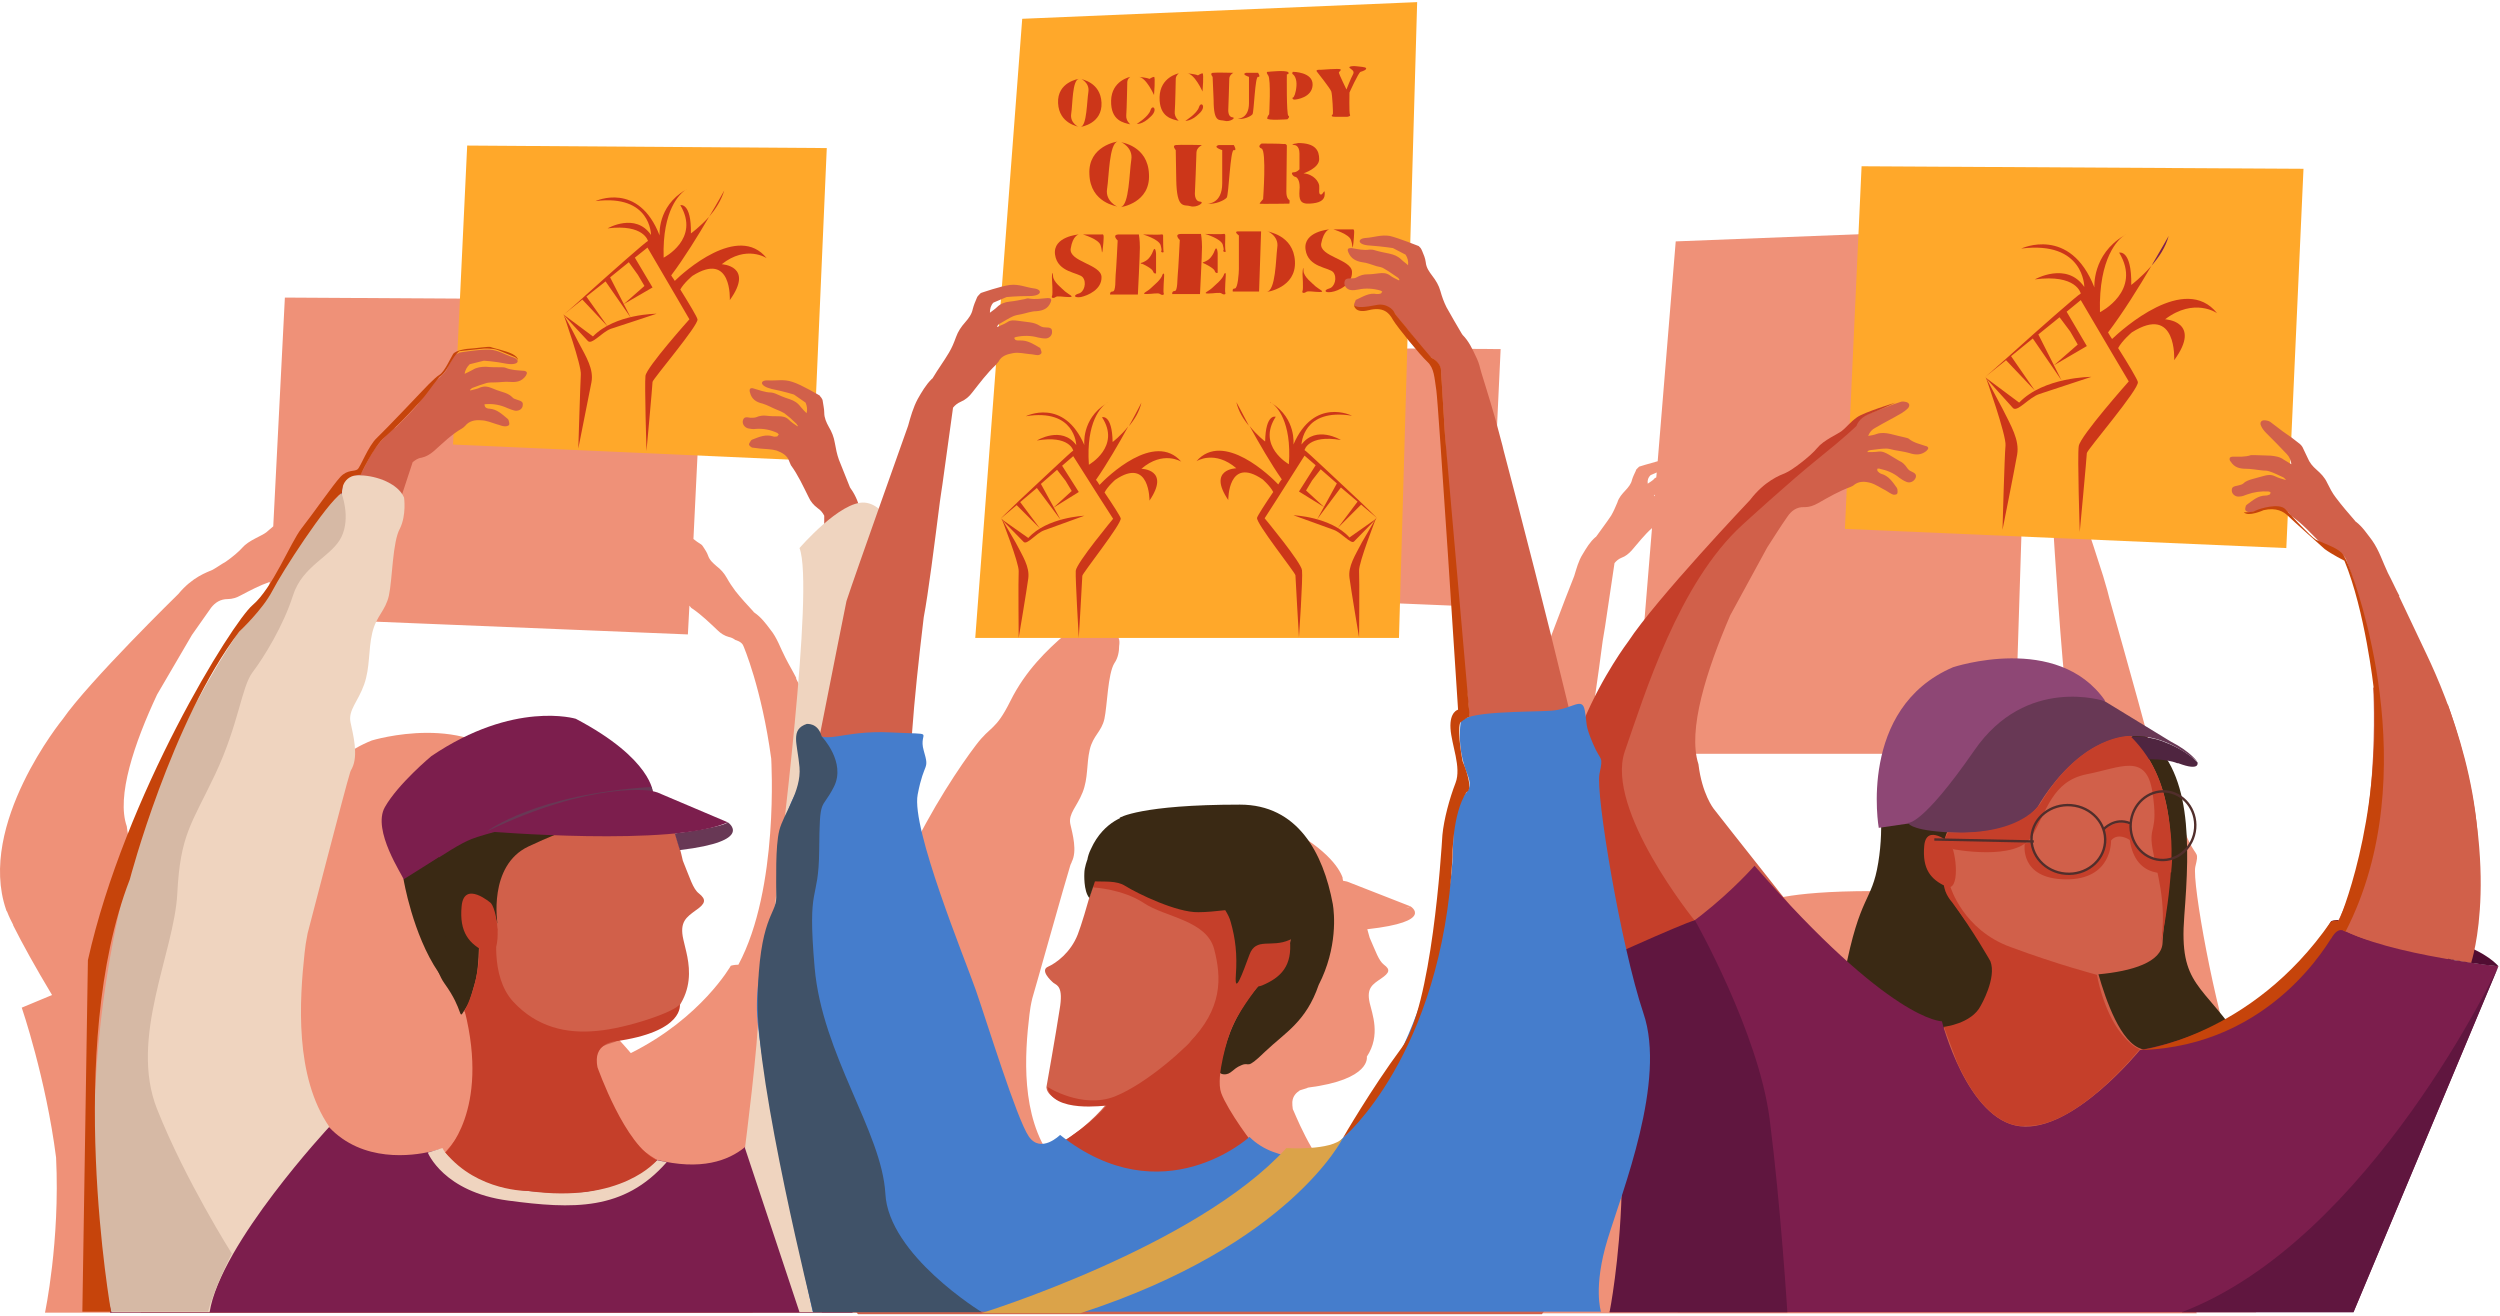 <svg width="1035" height="545" viewBox="0 0 1035 545" fill="none" xmlns="http://www.w3.org/2000/svg">
<path d="M925.355 440.798C916.908 417.579 907.478 365.381 908.853 358.88C910.425 352.378 909.443 354.979 906.3 348.477C903.157 341.976 904.335 342.347 903.353 337.332C902.764 333.988 900.799 334.917 897.46 336.031C889.406 305.01 880.566 273.432 873.297 247.797C872.905 246.125 872.119 243.153 871.137 239.996C870.94 239.067 870.547 238.138 870.351 237.395C867.797 229.407 864.85 220.305 864.654 220.119C864.261 218.633 863.672 217.148 862.886 215.661C861.511 213.061 860.136 210.46 857.975 208.417C857.778 208.231 857.778 208.045 857.582 208.045C855.618 205.073 853.653 202.101 852.082 199.129C851.099 197.457 850.314 195.6 849.724 193.556C849.135 191.513 847.956 190.027 846.581 188.355C845.403 187.055 844.42 185.569 844.027 183.711C843.831 182.411 843.242 181.111 842.849 179.81C842.652 179.439 842.456 178.882 842.063 178.696C841.867 178.51 841.67 178.324 841.474 178.139C841.474 178.139 840.099 177.581 838.331 177.024L840.884 94.177L693.749 99.935L686.284 190.956C682.748 191.885 678.623 193.185 678.623 193.185C678.427 193.371 678.23 193.556 678.034 193.742C677.641 194.114 677.248 194.485 677.248 194.857C676.659 196.157 676.069 197.271 675.676 198.572C675.283 200.429 674.105 201.73 672.926 203.03C671.551 204.516 670.176 206.002 669.587 208.045C668.801 209.903 668.015 211.76 667.033 213.432C665.068 216.404 662.908 219.191 660.943 221.977C660.747 222.163 660.747 222.349 660.55 222.349C658.193 224.392 656.818 226.807 655.246 229.407C653.478 232.194 652.693 235.352 651.71 238.509C651.514 238.881 646.014 252.999 640.513 267.673C638.942 266.559 637.37 265.816 635.406 265.63C634.62 265.63 633.834 265.63 633.048 265.816C632.459 264.144 631.673 262.472 630.495 260.986C630.298 260.8 630.298 260.614 630.102 260.429C628.727 257.271 627.155 254.113 625.976 250.955C625.191 249.098 624.798 247.24 624.601 245.197C624.208 243.153 623.423 241.482 622.244 239.81C621.262 238.324 620.476 236.652 620.476 234.98C620.476 233.68 620.083 232.379 619.887 231.079C619.887 230.708 619.494 230.15 619.297 229.779C619.101 229.593 618.904 229.407 618.904 229.222C618.904 229.222 618.315 228.85 617.333 228.478L621.262 144.517L487.092 143.774L483.556 214.918C483.163 215.104 482.77 215.476 482.573 215.847C481.788 216.962 481.002 218.076 480.413 219.377C479.627 221.048 478.252 222.163 476.877 223.277C475.109 224.578 473.733 225.878 472.555 227.55C471.573 229.222 470.394 230.893 469.019 232.38C466.662 234.98 463.911 237.395 461.358 239.81C461.161 239.996 460.965 239.995 460.965 240.181C458.411 241.853 456.447 243.896 454.482 246.125C452.321 248.726 450.75 251.698 449.178 254.484C449.178 254.484 448.589 255.413 447.803 256.714C441.713 256.528 440.928 258.199 440.731 262.843C433.659 268.973 424.623 277.518 418.337 290.15C412.051 302.781 410.283 300.181 403.996 308.54C397.907 316.527 385.531 334.731 375.709 355.908C375.316 356.651 375.119 357.208 374.923 357.579C364.904 379.498 359.404 400.489 359.404 400.489C337.992 482.965 354.886 543.707 354.886 543.707H366.476H390.638H421.48H432.481H439.552H469.019H560.168H610.654H615.565H618.904H630.691H632.852H652.103H652.693H678.623H747.574H752.289H768.397H785.291H887.638H909.443C909.443 543.707 906.496 535.348 911.997 519.001C917.301 501.912 933.802 464.018 925.355 440.798ZM684.909 205.445L684.713 205.259C684.909 205.073 685.106 204.888 685.106 204.702V205.259C684.909 205.259 684.909 205.259 684.909 205.445ZM683.338 196.714L685.891 195.6L685.695 197.643C685.302 197.829 684.909 198.015 684.713 198.386C683.927 199.129 682.945 199.686 682.159 200.244C681.962 198.758 682.355 197.643 683.338 196.714ZM657.604 305.196C659.175 297.023 661.532 280.49 663.497 265.444C663.89 263.401 664.086 261.543 664.479 259.5L668.408 233.122C669.194 232.194 669.979 231.451 671.355 230.893C672.926 230.336 674.301 229.222 675.48 227.921C678.23 224.763 680.784 221.42 683.927 218.634L676.266 312.069H834.009L837.348 206.374C839.116 208.417 840.688 210.646 842.456 212.875C843.438 214.175 844.617 215.476 846.385 216.219C848.349 217.147 849.331 218.448 850.117 219.934C850.117 219.934 853.457 274.546 855.814 291.264C856.993 306.125 858.368 321.171 859.35 326.001C859.939 328.601 860.332 333.431 860.922 339.004C858.761 339.561 857.386 340.304 857.386 341.047C856.796 345.134 856.796 351.635 859.939 358.508C862.886 365.381 857.975 363.895 856.01 371.325C854.046 378.941 855.421 384.885 853.457 396.217C851.492 407.733 842.063 462.532 805.918 489.652C805.918 489.652 788.827 492.438 778.612 482.965C775.076 478.692 769.969 471.448 768.397 467.547C767.808 465.875 767.808 463.46 768.004 460.86C768.397 461.046 768.79 461.231 769.379 461.231C772.13 461.417 772.522 459.374 775.862 458.074C779.201 456.773 777.237 460.117 784.702 453.43C792.167 446.742 799.828 443.213 804.543 430.582C811.615 417.764 810.239 406.062 809.846 402.904C806.311 385.257 796.685 368.91 775.273 368.91C738.145 368.91 730.484 373.554 730.484 373.554C727.341 374.855 722.823 377.827 719.876 384.142C719.09 385.628 718.697 386.743 718.501 387.858C718.501 387.858 717.322 390.458 717.519 392.501C717.519 392.501 717.126 398.631 719.483 401.046C717.911 405.876 716.34 411.077 715.161 413.678C712.608 419.993 707.107 423.523 703.964 424.637C700.821 425.752 704.946 429.467 706.125 430.21C707.304 430.953 709.857 431.324 708.482 439.312C707.107 447.299 703.571 465.69 703.571 465.69C703.571 465.69 703.571 466.618 704.357 467.733C708.482 474.42 725.573 472.005 725.573 472.005C725.18 472.563 724.59 473.12 724.001 473.677C719.876 477.578 714.572 481.293 710.25 483.893C709.464 483.336 708.875 482.965 708.089 482.408C708.089 482.408 700.821 488.909 696.499 482.965C691.981 477.021 680.98 443.584 676.659 432.81C672.337 422.037 652.496 377.455 655.05 365.752C657.604 354.05 659.568 357.765 657.211 350.706C655.443 345.134 659.961 344.948 653.282 344.762C653.871 333.431 655.639 319.685 657.604 305.196ZM466.269 251.698C467.054 250.955 468.233 250.398 469.608 250.026C471.376 249.655 472.948 248.726 474.126 247.611C476.68 245.568 479.037 243.339 481.788 241.481L481.591 245.754L606.529 250.955C606.529 251.141 606.725 251.327 606.725 251.512C606.921 251.884 607.118 252.255 607.314 252.627C610.064 255.97 611.833 259.871 613.993 263.586C614.779 265.073 615.761 266.373 617.333 267.302C618.512 268.045 619.297 268.973 619.69 269.902C619.69 269.902 619.69 271.017 619.69 273.06C614.583 277.147 610.654 281.419 610.654 281.419C614.583 290.707 609.475 338.446 605.35 372.44C604.171 374.483 603.189 376.526 602.796 378.198C601.421 383.771 601.617 395.288 601.814 401.232C601.814 401.975 601.617 402.532 601.617 403.089C600.439 407.548 595.331 411.077 594.938 436.34C594.938 437.269 594.938 438.197 594.938 439.126C594.938 440.427 594.938 441.541 595.135 442.841C595.135 443.399 595.135 443.77 595.331 444.328C594.349 459.188 590.42 486.866 590.42 486.866C584.723 490.952 575.491 494.296 560.954 491.695L557.614 490.952C555.846 490.024 554.471 489.095 552.9 487.98C543.078 479.621 535.416 459.188 535.22 459.188C535.024 458.073 535.023 457.145 535.023 456.216C535.22 453.615 536.791 452.315 538.167 451.386C539.738 450.829 540.917 450.643 541.506 450.272C567.829 446.928 565.865 437.454 565.865 437.454C571.758 428.538 568.026 419.622 567.044 415.164C565.669 409.034 568.222 407.548 571.758 405.133C575.294 402.718 575.687 401.418 572.937 399.374C570.776 397.703 569.597 393.987 567.044 388.229C567.044 388.229 566.651 386.929 566.061 384.7C594.349 381.542 583.938 375.226 583.938 375.226C583.545 375.598 582.17 375.969 580.205 376.526C581.58 376.155 582.759 375.783 583.938 375.226L557.811 365.009C557.811 365.009 557.222 364.824 556.043 364.638C556.043 364.452 555.846 364.081 555.846 363.709V363.338C554.471 359.437 548.971 350.335 527.559 339.932C527.559 339.932 504.771 333.617 473.733 352.75C473.733 352.75 461.358 362.223 456.447 370.211C451.535 378.198 463.322 393.802 463.518 394.916C463.518 394.916 467.054 413.678 476.484 426.866C477.073 428.352 477.859 429.653 478.644 430.582C485.913 439.869 483.752 443.399 485.913 439.869C493.378 466.804 484.734 481.479 480.805 486.494C480.216 487.237 479.627 487.794 478.841 488.537C478.448 487.98 478.055 487.423 477.662 486.866L472.358 488.352C464.501 489.838 447.41 491.324 435.427 479.621C422.462 462.16 424.23 436.34 426.194 419.993C426.391 418.136 426.784 415.721 427.373 413.306C427.569 412.935 441.517 363.152 443.088 358.322C443.285 357.579 443.678 357.208 443.678 356.836C446.035 352.378 444.071 345.319 443.088 341.047C442.303 336.775 445.839 333.988 448.196 328.044C450.553 322.1 449.767 316.341 451.143 310.397C452.518 304.453 456.054 302.967 457.232 297.58C458.411 292.193 458.607 279.004 461.358 274.546C462.929 272.317 463.322 269.531 463.322 267.487C463.518 266.187 463.518 265.073 463.126 264.144C462.929 263.587 462.536 263.029 462.34 262.658L466.269 251.698Z" fill="#EF9178"/>
<path d="M359.219 410.475C361.937 398.975 366.119 367.195 348.765 320.569H348.556C345.629 313.251 342.702 306.979 340.402 302.379L329.529 280.843C329.529 280.843 329.529 280.843 329.738 280.843C328.275 277.916 326.602 275.198 325.139 272.271C323.048 268.298 321.793 264.116 318.866 260.562C316.984 258.053 315.103 255.544 312.384 253.662C312.175 253.453 311.966 253.453 311.966 253.244C309.457 250.526 306.739 247.599 304.439 244.672C303.185 242.999 301.93 241.117 300.885 239.235C299.839 237.354 298.376 235.681 296.703 234.427C295.24 233.172 293.776 231.918 293.149 230.036C292.731 228.781 291.894 227.527 291.058 226.272C290.849 225.854 290.431 225.436 290.013 225.227C288.967 224.6 288.131 223.972 287.085 223.136L291.894 124.239L117.936 123.194L113.127 217.909C112.082 218.745 111.246 219.581 110.2 220.418C108.319 221.881 102.882 223.763 100.373 226.69C98.91 228.363 96.192 230.663 93.474 232.545C91.592 233.59 89.919 234.845 88.037 235.89C85.737 236.935 79.674 238.817 73.82 245.926C73.82 245.926 36.812 282.098 25.939 297.779C25.939 297.779 -9.605 341.268 2.522 376.604C2.522 376.813 2.731 377.231 2.94 377.44C3.358 378.485 3.777 379.531 4.195 380.367C4.613 381.203 5.031 382.04 5.449 382.876C5.449 382.876 5.449 382.876 5.449 383.085C9.213 390.612 14.649 400.439 21.549 411.939C14.44 414.866 9.004 417.166 9.004 417.166C9.004 417.166 19.04 446.438 23.221 479.264C24.894 513.972 18.622 543.452 18.622 543.452H44.13H88.456H103.719H187.352H244.014H271.822H311.548L368.628 416.539C368.628 416.539 365.91 413.402 359.219 410.475ZM286.667 251.99C290.64 254.708 293.776 257.844 297.121 260.98C298.376 262.235 300.049 263.28 301.721 263.698C302.767 263.907 303.603 264.325 304.439 264.953C304.439 264.953 307.157 265.58 307.785 267.462C307.785 267.462 315.312 284.816 319.284 314.087C319.284 314.506 322.63 367.822 305.694 399.394C303.812 399.394 302.558 399.812 302.558 399.812C302.558 399.812 290.431 421.348 261.159 435.983C249.45 422.184 242.969 419.884 244.85 397.93C245.478 389.776 246.105 381.203 245.896 373.049C247.778 370.958 249.032 368.449 249.241 365.731C249.659 361.131 247.359 356.74 243.805 354.231C242.55 349.213 240.669 344.614 238.16 340.641C239.832 340.85 241.505 341.268 242.55 341.686C242.55 341.686 242.55 341.686 242.76 341.686C251.541 344.823 250.287 341.268 250.287 341.268C250.287 341.268 247.778 337.714 239.832 333.741L213.697 318.896C194.879 294.015 153.899 306.56 153.899 306.56C116.473 321.615 124.627 365.313 124.627 365.313L125.673 365.104C125.673 368.867 125.254 373.258 124.418 378.067C121.909 391.867 117.727 389.567 112.082 414.03C102.255 405.875 90.128 394.585 75.701 378.903C65.874 367.195 58.347 358.413 58.347 358.413C58.347 358.413 53.748 353.186 52.493 342.105C48.102 329.769 55.629 307.606 65.038 287.534L79.465 262.862C82.183 259.098 84.692 255.335 87.41 251.571C89.083 249.48 91.174 248.017 94.31 248.017C96.192 248.017 98.073 247.39 99.537 246.553C103.51 244.462 107.482 242.372 111.664 240.908L110.828 255.544L284.785 262.653L285.413 250.735C286.04 251.571 286.249 251.781 286.667 251.99Z" fill="#EF9178"/>
<path d="M193.416 60.26L187.562 184.037L336.638 190.728L342.284 61.305L193.416 60.26Z" fill="#FFA82A"/>
<path d="M239.415 185.71C239.415 185.71 243.806 163.547 244.851 158.32C245.896 152.884 242.76 147.866 239.415 141.593C236.279 135.321 233.351 130.302 233.351 130.302C233.351 130.302 240.878 151.42 240.46 155.184C240.251 158.529 239.415 185.71 239.415 185.71Z" fill="#CC3619"/>
<path d="M252.796 136.157C256.768 134.902 271.822 129.884 271.822 129.884C271.822 129.884 254.677 129.884 245.478 139.293L233.142 130.093C233.142 130.093 241.923 139.711 243.387 141.175C245.06 142.848 249.032 137.621 252.796 136.157Z" fill="#CC3619"/>
<path d="M283.74 78.659C283.949 78.45 284.158 78.45 284.367 78.24C284.367 78.24 284.158 78.45 283.74 78.659Z" fill="#CC3619"/>
<path d="M293.567 89.74C296.076 86.813 298.585 83.05 299.839 78.868C299.839 78.868 297.33 83.468 293.567 89.74Z" fill="#CC3619"/>
<path d="M317.403 106.885C305.694 92.249 282.904 112.739 279.349 116.294C278.931 115.458 278.304 114.83 277.886 113.994C283.113 107.094 289.176 97.267 293.567 89.74C289.804 93.922 286.04 96.64 286.04 96.64C286.249 83.677 281.649 84.931 281.649 84.931C290.013 98.94 274.75 106.676 274.75 106.676C274.122 86.604 281.649 80.122 283.74 78.659C272.031 85.559 273.077 97.476 273.077 97.476C264.295 74.895 246.523 83.259 246.523 83.259C269.522 80.331 269.522 97.267 269.522 97.267C263.041 87.859 251.541 94.549 251.541 94.549C266.595 92.667 268.268 99.776 268.268 99.776C267.641 99.776 252.587 113.158 242.551 122.148C237.533 126.748 233.56 130.093 233.56 130.093L241.087 124.03L251.541 135.111L242.76 122.775L250.705 116.503L261.159 131.557L252.587 114.83L260.323 108.558L264.086 113.785L266.804 118.385L258.232 125.912L270.15 119.012L262.832 106.676L268.059 102.494L279.559 122.148L285.413 132.184C285.413 132.184 267.641 152.047 267.223 155.602C266.804 159.156 267.641 186.755 267.641 186.755C267.641 186.755 270.15 159.365 270.15 158.111C270.15 157.065 289.385 134.484 288.758 132.184C288.549 131.139 285.413 125.912 281.649 119.848C283.113 117.13 286.667 114.203 286.667 114.203C303.185 103.749 302.14 124.239 302.14 124.239C312.385 110.021 298.794 109.394 298.794 109.394C309.039 101.24 317.403 106.885 317.403 106.885Z" fill="#CC3619"/>
<path d="M363.401 259.098C360.892 240.908 358.383 223.763 358.174 223.345C357.756 219.372 357.547 215.609 356.501 211.845C355.456 208.5 354.41 205.364 352.32 202.437C352.111 202.228 352.111 202.019 351.901 201.81C350.438 198.046 348.765 194.073 347.302 190.31C346.465 188.01 346.047 185.71 345.629 183.41C345.211 180.901 344.374 178.81 343.12 176.719C342.075 174.838 341.238 172.956 341.238 170.865C341.238 169.192 340.82 167.729 340.611 166.056C340.611 165.429 340.193 165.011 339.984 164.593C339.775 164.383 339.566 164.174 339.356 163.756C339.356 163.756 331.62 159.156 328.066 158.111C324.511 156.856 321.375 157.693 318.03 157.484C314.475 157.275 314.266 159.784 319.493 161.038C324.721 162.084 328.693 163.338 328.693 163.338L333.502 166.683C334.129 168.147 334.338 169.61 333.92 171.074C333.084 170.238 332.248 169.402 331.411 168.356C330.157 166.683 328.693 165.847 326.811 165.22C324.721 164.593 322.839 163.756 320.957 162.92C320.33 162.711 319.703 162.502 319.284 162.502C316.775 162.502 314.266 161.456 311.966 160.829C311.548 160.62 310.712 160.62 310.503 161.038C310.294 161.247 310.294 162.084 310.503 162.502C311.13 165.22 313.012 166.474 315.73 167.101C317.821 167.729 319.493 168.774 321.584 169.611C322.63 170.029 323.675 170.447 324.721 171.074C326.393 172.329 328.066 173.792 329.529 175.256C329.948 175.465 329.948 176.092 330.366 176.301L330.157 176.51C328.902 175.674 327.648 174.838 326.602 173.792C325.348 172.538 323.884 172.329 322.212 172.329C320.539 172.329 319.075 172.329 317.403 172.119C315.939 171.91 314.475 172.12 313.012 172.747C312.385 172.956 311.548 172.956 310.712 172.956C308.621 172.538 307.994 172.747 307.576 174.001C307.158 175.465 308.203 176.928 309.667 177.347C310.712 177.556 311.757 177.765 313.012 177.556C316.148 177.347 319.075 177.974 321.793 179.228C322.002 179.437 322.212 179.647 322.421 179.856C322.212 180.065 322.002 180.483 321.793 180.692C321.166 180.692 320.539 180.901 320.121 180.692C316.984 179.646 314.266 180.901 311.548 181.947C311.339 181.947 311.13 182.156 310.921 182.365C310.503 182.992 310.085 183.619 310.085 184.037C310.085 184.456 310.921 185.083 311.339 185.292C312.385 185.501 313.639 185.501 314.685 185.71C316.984 185.919 319.493 185.919 321.584 186.546C323.675 187.383 325.975 188.428 326.811 191.146C327.021 191.564 327.23 192.192 327.439 192.61C330.366 196.582 332.457 201.182 334.757 205.782C335.593 207.664 336.847 209.127 338.52 210.382C339.775 211.218 340.611 212.264 341.238 213.518C341.238 213.518 340.82 305.515 339.147 352.35C338.729 371.586 337.893 392.703 336.638 414.657C336.638 415.284 336.638 415.702 336.638 416.121C336.638 418.002 336.429 419.675 336.429 421.557C333.293 461.492 317.821 476.337 305.694 481.773C263.877 494.109 245.896 454.383 245.896 454.383C238.787 433.265 252.378 432.429 254.468 431.384C256.559 430.129 268.895 427.62 268.895 427.62C291.894 413.821 284.367 396.258 282.904 388.94C281.231 381.622 284.158 379.74 288.131 376.813C292.103 374.095 292.522 372.422 289.385 369.913C286.876 368.031 285.622 363.431 282.695 356.322C282.695 356.322 278.931 338.132 271.822 329.351C264.713 320.569 236.487 309.697 207.215 322.66C177.944 335.623 177.525 359.25 183.171 393.957C183.589 396.466 184.216 398.558 184.843 400.439C186.516 407.757 189.443 414.239 192.37 418.839C199.27 429.293 203.452 442.883 205.752 453.965C205.752 454.174 210.143 480.727 157.872 480.727C149.717 480.1 141.772 478.009 136.754 472.364C123.164 456.264 118.355 434.311 118.564 410.057C118.146 403.366 118.773 394.376 120.027 383.713C120.236 383.294 149.299 258.262 157.872 230.454C158.081 229.827 158.29 229.408 158.499 228.781C159.335 226.481 159.962 224.181 160.799 221.882L170.835 191.355C171.88 190.519 172.926 189.683 174.598 189.474C176.48 189.055 178.153 188.01 179.616 186.755C183.38 183.41 186.934 179.856 191.325 177.347C191.743 177.138 192.161 176.719 192.58 176.301C194.252 174.21 196.761 173.792 199.061 174.001C201.361 174.001 203.661 175.047 205.752 175.674C206.797 175.883 207.843 176.51 209.097 176.51C209.724 176.51 210.561 176.301 210.77 175.883C210.979 175.465 210.77 174.629 210.561 174.001C210.561 173.792 210.352 173.583 210.143 173.374C207.843 171.492 205.752 169.401 202.616 169.192C201.988 169.192 201.361 168.983 200.943 168.565C200.734 168.356 200.734 167.938 200.525 167.52C200.734 167.311 201.152 167.311 201.361 167.311C204.497 167.102 207.424 167.729 210.143 168.983C211.188 169.401 212.233 169.82 213.279 170.029C214.952 170.238 216.415 169.192 216.415 167.729C216.624 166.474 215.997 166.056 213.906 165.429C213.279 165.22 212.442 165.011 212.024 164.383C210.979 163.338 209.515 162.711 208.052 162.293C206.588 161.874 204.915 161.247 203.452 160.62C201.988 159.993 200.525 159.784 198.852 160.411C197.598 161.038 196.134 161.247 194.67 161.665C194.67 161.665 194.67 161.456 194.461 161.456C194.879 161.247 195.089 160.829 195.507 160.62C197.598 159.784 199.479 159.156 201.57 158.529C202.616 158.32 203.87 158.32 204.915 158.32C207.006 158.32 209.097 157.902 211.188 158.111C213.906 158.32 215.997 157.902 217.67 155.602C217.879 155.184 218.297 154.556 218.088 154.138C217.879 153.72 217.251 153.511 216.833 153.511C214.324 153.302 211.815 153.302 209.306 152.257C208.679 152.047 208.052 152.047 207.424 152.047C205.334 152.047 203.243 152.048 201.152 151.838C199.27 151.838 197.388 152.047 195.716 153.093C194.67 153.72 193.625 154.138 192.37 154.766C192.58 153.093 193.416 151.838 194.461 150.793L200.316 149.329C200.316 149.329 204.497 149.539 209.724 150.584C214.952 151.42 215.579 148.911 212.233 147.866C208.888 146.82 206.379 144.939 202.616 144.73C198.852 144.52 190.071 145.984 190.071 145.984C189.861 146.193 189.652 146.402 189.234 146.402C188.816 146.611 188.398 147.03 187.98 147.657C187.143 149.12 186.098 150.375 185.471 151.838C184.634 153.929 183.171 155.393 181.498 156.647C179.616 158.111 177.944 159.783 176.689 161.874C175.435 163.965 174.18 165.847 172.717 167.729C169.998 170.865 167.071 173.792 164.144 176.719C163.935 176.929 163.726 176.928 163.517 177.138C160.59 179.019 158.499 181.737 156.199 184.455C153.69 187.592 152.017 191.146 150.345 194.492C150.135 194.701 143.445 206.409 135.709 220C135.709 220 135.709 220.209 135.5 220.209C134.454 222.091 133.409 223.763 132.363 225.645C123.373 241.953 97.655 290.043 78.838 341.268C78.838 341.268 78.838 341.268 78.838 341.477C74.029 352.768 69.429 365.104 65.038 378.276C65.038 378.276 63.784 382.04 61.902 388.73C61.902 388.73 61.902 388.731 61.902 388.94C55.211 412.775 42.248 474.037 58.348 543.452H120.655H132.991H140.727H173.344H274.749H376.992H377.619C380.337 532.998 382.01 520.453 382.846 511.254L382.637 511.044C396.645 398.975 363.401 259.098 363.401 259.098Z" fill="#D1604A"/>
<path d="M381.591 444.765C378.037 438.074 367.374 334.787 371.137 313.878C374.692 292.97 373.437 281.889 368.837 270.18C364.238 258.262 365.283 248.853 365.701 226.9C366.119 204.946 365.283 216.863 356.501 211.845C347.72 206.827 335.593 224.39 335.593 224.39C332.666 238.817 333.711 265.58 332.039 280.216C330.157 294.852 328.902 323.078 329.948 336.041C331.202 349.214 322.421 396.885 317.612 407.13C312.803 417.375 322.212 433.893 323.048 448.738C323.257 452.919 322.839 455.846 322.212 457.937L317.194 462.746C317.194 462.746 308.83 489.509 271.613 480.1C271.613 480.1 254.259 495.363 228.96 493.9C203.661 492.436 188.398 485.954 181.498 475.918C181.498 475.918 110.201 499.754 124 394.585C124 394.585 123.582 395.003 122.746 395.839C123.164 395.421 123.582 395.003 124 394.585C124 394.585 144.699 320.151 144.699 310.742C144.699 301.333 139.472 300.288 144.699 291.506C149.926 282.725 148.881 272.898 151.39 264.116C153.899 255.335 158.081 257.007 159.126 239.235C160.172 221.463 165.399 216.864 166.862 211.218C168.326 205.573 165.399 202.855 161.635 200.346C161.635 200.346 147.836 194.491 143.863 198.046C139.89 201.6 141.772 207.037 139.89 209.336C137.8 211.636 129.018 218.536 126.927 224.39C124.836 230.245 119.609 243.208 113.964 251.153C108.319 259.098 73.193 307.188 70.893 322.66C68.593 338.132 67.547 340.85 60.23 351.514C52.911 362.177 48.103 394.376 45.594 415.911C43.085 437.447 44.339 515.435 45.594 543.452H352.947L355.665 455.428C370.51 451.874 383.264 447.901 381.591 444.765Z" fill="#7C1E4D"/>
<path d="M777.596 327.678C777.596 327.678 780.314 340.641 777.596 357.159C774.878 373.885 770.069 369.704 763.587 403.366C757.106 437.029 781.568 479.264 781.568 479.264C781.568 479.264 827.149 488.045 833.63 484.282C840.112 480.518 859.138 483.027 890.083 461.91C920.818 440.792 945.281 457.31 928.554 432.011C911.828 406.712 902.001 408.593 904.301 379.112C906.6 349.632 907.646 318.06 887.574 304.26C867.084 290.461 794.741 305.097 777.596 327.678Z" fill="#3A2914"/>
<path d="M770.697 68.832L763.797 218.954L946.536 226.9L953.645 69.877L770.697 68.832Z" fill="#FFA82A"/>
<path d="M1004.66 271.016L993.162 246.762C993.162 246.762 993.162 246.762 993.371 246.762C991.698 243.626 990.235 240.281 988.562 237.144C986.471 232.754 985.007 227.945 982.08 223.763C979.989 221.045 978.108 218.118 975.39 216.027C975.181 215.818 974.971 215.818 974.971 215.609C972.253 212.473 969.535 209.336 967.026 205.991C965.563 204.109 964.517 202.018 963.472 199.928C962.426 197.628 960.754 195.955 959.081 194.492C957.408 193.028 956.154 191.564 955.318 189.473C954.69 188.01 953.854 186.546 953.227 185.083C953.018 184.665 952.599 184.246 952.181 183.828C949.881 181.946 947.581 180.274 945.072 178.601C943.4 177.346 941.518 175.883 939.845 174.629C939.218 174.21 938.173 174.001 937.336 174.001C936.082 174.001 935.455 175.047 936.082 176.301C936.5 177.346 937.336 178.392 938.173 179.228C941.1 182.155 944.027 185.083 946.745 188.01C947.791 189.055 948.418 190.519 948.627 192.191C947.581 191.564 946.536 190.937 945.491 190.31C943.818 189.055 941.936 188.846 940.054 188.637C937.964 188.637 935.873 188.428 933.782 188.428C933.155 188.428 932.527 188.428 931.9 188.428C929.391 189.264 926.882 189.055 924.373 189.055C923.955 189.055 923.119 189.264 923.119 189.682C922.91 190.101 923.119 190.728 923.537 191.146C925 193.446 927.091 194.073 929.809 194.073C931.9 194.073 933.991 194.491 936.082 194.701C937.127 194.91 938.382 194.7 939.427 195.119C941.518 195.746 943.4 196.791 945.282 197.628C945.7 197.837 945.909 198.255 946.327 198.464L946.118 198.673C944.654 198.255 943.191 197.837 941.936 197.209C940.263 196.373 938.8 196.582 937.336 197C935.873 197.419 934.2 197.837 932.736 198.255C931.273 198.673 929.809 199.091 928.764 200.137C928.346 200.555 927.509 200.764 926.673 200.973C924.582 201.391 923.955 201.6 923.955 203.064C923.955 204.527 925.419 205.782 927.091 205.573C928.137 205.573 929.182 205.155 930.228 204.736C933.155 203.691 936.082 203.273 939.218 203.482C939.427 203.482 939.845 203.691 940.054 203.9C939.845 204.318 939.845 204.736 939.636 204.736C939.218 204.946 938.591 205.155 937.964 205.155C934.827 205.155 932.527 207.245 930.228 208.918C930.018 209.127 929.809 209.336 929.809 209.336C929.6 209.964 929.391 210.8 929.6 211.218C929.809 211.636 930.646 212.054 931.273 212.054C932.318 212.054 933.573 211.636 934.618 211.427C936.918 211.009 939.218 210.173 941.518 210.173C943.818 210.173 946.327 210.591 948 212.891C948.209 213.309 948.627 213.727 949.045 213.936C953.227 216.863 956.572 220.627 960.126 224.181C961.59 225.645 963.054 226.69 964.935 227.318C965.981 227.736 967.026 228.154 967.654 228.781C967.654 228.781 970.372 229.408 971.208 231.499C971.208 231.499 988.144 273.107 985.844 338.55C985.844 340.432 985.635 342.314 985.635 344.196C983.962 377.022 961.59 399.185 948.209 409.848C929.6 423.647 911.828 430.965 897.401 434.938C893.22 436.193 889.665 435.774 886.738 434.311C877.957 431.802 871.893 414.239 868.757 403.366C882.556 402.112 895.101 398.348 895.31 390.194C895.729 375.349 905.556 340.432 889.456 313.878C873.148 287.116 852.03 293.179 829.031 304.679C819.831 309.278 811.677 315.551 806.659 323.287C806.659 323.496 806.45 323.496 806.45 323.705C789.514 346.495 806.868 373.258 817.74 386.012C818.577 387.058 819.413 388.103 820.249 388.94C824.013 393.958 829.658 405.039 819.204 418.42C817.74 420.302 816.068 421.766 814.186 422.811V423.02H813.977C812.722 423.647 811.468 424.065 810.004 424.275C800.595 426.784 785.96 428.247 775.924 417.166C760.242 399.812 709.435 334.787 709.435 334.787C709.435 334.787 704.626 328.723 703.162 316.387C698.563 302.379 706.508 277.498 716.335 254.708L731.598 226.69C734.316 222.509 737.034 218.118 739.961 213.936C741.634 211.427 743.934 209.754 747.07 209.964C749.161 209.964 750.833 209.336 752.715 208.291C757.106 205.782 761.497 203.273 766.097 201.6C766.515 201.391 767.142 201.182 767.56 200.764C769.651 199.091 772.16 199.3 774.46 199.928C776.551 200.555 778.642 202.018 780.733 203.064C781.778 203.691 782.614 204.318 783.66 204.736C784.078 204.946 785.123 204.736 785.332 204.527C785.751 204.109 785.541 203.273 785.541 202.646C785.541 202.437 785.332 202.228 785.332 202.018C783.66 199.719 781.987 197 778.851 196.164C778.223 195.955 777.805 195.537 777.387 195.119C777.178 194.91 777.178 194.491 777.178 194.073C777.596 194.073 777.805 193.864 778.223 194.073C781.151 194.7 783.869 195.746 786.378 197.837C787.214 198.464 788.259 199.091 789.305 199.509C790.768 200.137 792.441 199.3 793.068 197.837C793.487 196.582 793.068 195.955 791.187 195.119C790.559 194.91 789.932 194.282 789.514 193.655C788.678 192.401 787.632 191.355 786.169 190.728C784.705 189.892 783.451 189.055 781.987 188.219C780.523 187.383 779.269 186.755 777.596 186.964C776.133 187.173 774.669 187.174 773.205 187.174C773.205 186.964 773.205 186.964 773.205 186.755C773.624 186.546 774.042 186.337 774.46 186.337C776.551 186.128 778.642 185.71 780.942 185.71C781.987 185.71 783.241 186.128 784.287 186.337C786.378 186.755 788.469 186.964 790.559 187.592C793.068 188.428 795.368 188.428 797.459 186.755C797.877 186.337 798.296 185.919 798.296 185.501C798.296 185.083 797.668 184.664 797.25 184.664C794.95 183.828 792.441 183.41 790.35 181.737C789.932 181.319 789.305 181.319 788.678 181.11C786.587 180.692 784.496 180.065 782.614 179.646C780.733 179.228 778.851 179.019 776.969 179.646C775.924 180.065 774.669 180.274 773.415 180.483C774.042 178.81 775.087 177.765 776.342 177.137C779.896 175.047 783.66 173.165 787.214 171.074C788.259 170.447 789.096 169.819 789.932 168.983C790.769 167.938 790.559 166.892 789.305 166.474C788.469 166.265 787.423 166.056 786.587 166.474C784.496 167.101 782.405 167.938 780.314 168.774C777.596 169.82 774.878 170.865 772.16 171.91C771.742 172.119 771.115 172.329 770.696 172.747C769.442 173.792 768.397 175.047 767.351 176.301C766.097 178.183 764.215 179.228 762.333 180.065C760.242 181.11 758.151 182.365 756.479 184.037C754.806 185.71 753.133 187.383 751.252 188.846C747.906 191.355 744.352 193.446 741.007 195.746C740.797 195.955 740.588 195.955 740.379 195.955C737.034 197.21 734.316 199.3 731.598 201.391C727.625 204.527 724.907 208.709 721.562 212.264C719.262 214.982 716.753 217.491 714.244 220.209C714.244 220.209 714.244 220.209 714.453 220.209L708.808 226.481C688.317 245.717 633.746 315.969 652.564 359.04C662.391 381.622 690.826 430.338 716.126 472.991C716.126 472.991 724.907 518.571 694.59 543.243H757.315H845.13H933.991C936.918 535.925 941.518 525.889 948.209 513.763C959.499 491.391 976.853 458.983 997.762 425.529C999.016 423.438 1000.48 421.138 1002.15 418.629C1013.02 402.112 1020.13 387.267 1024.73 374.304C1031.22 333.114 1013.44 289.416 1004.66 271.016Z" fill="#D1604A"/>
<path d="M829.031 219.372C829.031 219.372 834.049 194.283 835.094 188.219C836.14 182.156 832.585 176.301 829.031 169.192C825.267 162.083 822.131 156.229 822.131 156.229C822.131 156.229 830.704 180.274 830.285 184.455C829.867 188.428 829.031 219.372 829.031 219.372Z" fill="#CC3619"/>
<path d="M844.294 163.129C848.685 161.665 865.829 156.02 865.829 156.02C865.829 156.02 846.176 156.02 835.931 166.683L821.922 156.229C821.922 156.229 831.749 167.101 833.421 168.983C835.303 170.656 839.903 164.593 844.294 163.129Z" fill="#CC3619"/>
<path d="M879.42 97.477C879.629 97.268 879.838 97.267 880.047 97.058C880.047 97.058 879.838 97.268 879.42 97.477Z" fill="#7C1F4D"/>
<path d="M890.71 110.022C893.638 106.676 896.565 102.495 897.819 97.686C897.819 97.686 894.892 102.913 890.71 110.022Z" fill="#7C1F4D"/>
<path d="M917.891 129.676C904.51 112.949 878.584 136.366 874.402 140.339C873.775 139.503 873.357 138.666 872.729 137.621C878.793 129.676 885.692 118.594 890.71 110.022C886.529 114.831 882.347 117.967 882.347 117.967C882.556 103.122 877.329 104.586 877.329 104.586C886.947 120.476 869.384 129.257 869.384 129.257C868.757 106.467 877.12 98.94 879.42 97.477C866.039 105.422 867.084 119.012 867.084 119.012C857.048 93.295 836.767 102.913 836.767 102.913C862.902 99.567 862.902 118.803 862.902 118.803C855.584 108.14 842.412 115.667 842.412 115.667C859.766 113.367 861.439 121.521 861.439 121.521C860.602 121.73 843.458 136.784 832.167 147.029C826.313 152.257 821.922 156.02 821.922 156.02L830.494 149.12L842.412 161.665L832.585 147.448L841.576 140.13L853.494 157.484L843.876 138.457L852.657 131.348L857.048 137.203L860.184 142.639L850.357 151.211L863.948 143.266L855.584 129.048L861.439 124.239L874.611 146.611L881.302 157.902C881.302 157.902 861.23 180.483 860.602 184.665C859.975 188.637 861.021 220.209 861.021 220.209C861.021 220.209 863.948 188.846 863.948 187.592C863.948 186.337 885.902 160.829 885.065 158.111C884.856 157.066 881.302 151.002 876.911 144.102C878.584 140.966 882.556 137.621 882.556 137.621C901.374 125.703 900.119 149.12 900.119 149.12C911.828 133.021 896.356 132.185 896.356 132.185C908.483 122.985 917.891 129.676 917.891 129.676Z" fill="#CC3619"/>
<path d="M726.371 358.413C726.371 358.413 691.245 398.766 656.119 400.648C656.119 400.648 686.018 493.9 666.364 543.243H974.344L1034.35 400.021C1034.35 400.021 980.199 394.376 964.936 381.622C964.936 381.622 942.773 424.065 885.902 434.729C885.902 434.729 858.303 468.81 836.349 466.301C814.395 463.792 803.941 422.811 803.941 422.811C803.941 422.811 782.824 423.229 726.371 358.413Z" fill="#7C1E4D"/>
<path d="M656.328 400.648C656.328 400.648 658 395.839 666.573 389.567L670.964 397.721C670.964 397.721 664.691 400.648 656.328 400.648Z" fill="#510D32"/>
<path d="M1034.35 400.021C1034.35 400.021 1029.75 394.167 1016.79 390.194L1013.44 397.094C1013.65 397.094 1027.87 399.603 1034.35 400.021Z" fill="#510D32"/>
<path d="M964.935 381.413C964.935 381.413 968.28 379.949 972.88 381.831L970.789 385.176C970.789 385.176 967.235 384.131 964.935 381.413Z" fill="#510D32"/>
<path d="M909.737 315.551C905.555 311.369 899.91 308.651 896.565 307.397C896.565 307.397 889.874 304.26 881.511 305.097L888.411 314.296C888.411 314.296 896.983 314.087 901.374 315.969C901.374 315.969 901.374 315.969 901.583 315.969C901.583 315.969 901.583 315.969 901.792 315.969C911.201 319.524 909.737 315.551 909.737 315.551Z" fill="#4F2540"/>
<path d="M804.986 368.867C804.986 368.867 800.177 347.541 810.422 338.132C820.668 328.723 798.296 329.978 798.296 329.978L784.496 332.696L786.378 356.741L795.368 367.613L804.986 368.867Z" fill="#3A2914"/>
<path d="M793.487 340.432L777.805 342.732C777.805 342.732 769.024 293.179 808.541 276.243C808.541 276.243 851.821 261.816 871.475 290.043C871.266 290.252 814.395 337.714 793.487 340.432Z" fill="#8E4775"/>
<path d="M898.656 306.979C898.865 306.979 898.865 307.188 898.656 306.979L871.266 290.252C871.266 290.252 838.858 279.38 817.322 310.742C795.578 342.105 789.932 340.641 789.932 340.641C789.932 340.641 790.351 343.359 803.941 344.405C810.213 345.032 833.84 346.705 843.667 333.95C843.667 333.95 871.057 283.352 909.737 315.342C909.737 315.551 907.228 311.369 898.656 306.979Z" fill="#683855"/>
<path d="M807.286 349.004C807.286 349.004 797.459 340.641 796.623 350.259C795.787 359.877 799.341 364.059 805.614 366.986C811.677 369.913 810.004 352.35 807.286 349.004Z" fill="#C53F2A"/>
<path d="M807.495 367.195C807.495 367.195 812.722 384.967 832.376 392.076C852.03 399.394 868.13 403.575 868.13 403.575C868.13 403.575 870.638 418.42 878.166 427.829C878.166 427.829 882.765 433.683 885.902 434.311C885.902 434.311 859.557 467.346 838.44 466.091C838.44 466.091 823.386 469.228 810.213 439.747L804.777 425.111C804.777 425.111 816.277 423.857 820.04 416.33C820.04 416.33 826.731 404.83 824.013 397.93C824.013 397.93 817.113 385.594 808.122 373.467C808.122 373.467 804.986 370.122 804.777 366.149L807.495 367.195Z" fill="#C53F2A"/>
<path d="M808.332 351.514C808.332 351.514 834.885 356.741 841.158 346.286C847.43 335.832 849.521 323.496 863.739 320.569C877.957 317.851 888.62 311.369 891.129 328.096C893.638 344.823 889.456 341.478 891.129 351.304C892.802 361.131 897.192 373.049 894.683 390.403C894.683 390.403 900.538 362.177 898.656 344.823C896.774 327.469 892.802 315.551 881.929 304.679C881.929 304.679 862.693 303.842 845.549 331.232C845.549 331.232 839.067 346.077 806.45 344.614L804.986 347.541C804.568 347.541 807.913 349.632 808.332 351.514Z" fill="#C53F2A"/>
<path d="M670.964 397.721C670.964 397.721 688.527 391.867 701.49 380.994C701.49 380.994 664.482 335.205 672.636 311.16C681 287.116 695.008 241.326 721.353 217.282C721.353 217.282 741.216 199.091 752.715 189.892C764.215 180.692 768.606 176.301 768.606 176.301C768.606 176.301 769.442 173.165 773.624 171.492C778.014 169.82 784.705 166.683 784.705 166.683C784.705 166.683 771.742 170.656 768.815 172.747C765.888 174.838 764.424 176.928 762.542 178.392C760.661 179.856 755.015 182.156 752.297 185.501C749.579 188.846 741.843 194.701 739.334 195.746C736.825 196.791 730.552 199.091 724.489 207.037C724.489 207.037 685.599 248.017 674.1 265.58C674.1 265.58 631.865 321.196 652.564 362.177L670.964 397.721Z" fill="#C53F2A"/>
<path d="M982.498 284.607C982.498 284.607 986.262 347.75 967.026 383.085C967.026 383.085 969.953 385.803 979.153 388.73C979.153 388.73 1011.35 396.885 1018.88 397.93L1023.06 398.557C1023.06 398.557 1036.65 358.413 1013.44 291.716L982.498 284.607Z" fill="#D1604A"/>
<path d="M177.107 477.173C177.107 477.173 183.589 493.481 210.352 497.036C237.114 500.59 258.232 501.427 276.004 481.145L272.031 480.309C272.031 480.309 258.65 491.391 241.714 493.481C241.714 493.481 212.861 495.572 199.479 488.045C199.479 488.045 185.471 480.518 183.171 475.291L177.107 477.173Z" fill="#EFD4BF"/>
<path d="M167.28 205.991C164.771 200.137 155.99 197 149.299 196.791C142.608 196.582 141.772 198.464 141.563 204.109C141.354 209.755 138.636 208.5 136.336 211.427C133.827 214.354 126.509 221.045 123.582 228.781C120.654 236.517 114.382 251.362 107.064 256.38C99.746 261.398 70.474 312.415 68.383 318.478C66.293 324.542 64.829 334.369 60.647 343.986C56.675 353.604 45.175 387.894 42.875 422.393C40.575 456.892 46.221 543.243 46.221 543.243H86.783C91.174 515.017 136.336 466.51 136.336 466.51C121.909 445.601 124 414.03 126.091 394.585C126.3 392.285 126.718 389.567 127.345 386.43C127.554 385.803 143.026 325.796 144.908 319.942C145.117 319.106 145.535 318.478 145.744 318.06C148.462 312.624 146.163 304.051 145.117 299.033C144.072 294.015 148.253 290.461 150.762 283.352C153.271 276.243 152.435 269.134 154.108 262.025C155.78 254.917 159.544 253.035 161.008 246.553C162.471 239.862 162.471 224.181 165.607 218.745C168.325 213.1 167.28 205.991 167.28 205.991Z" fill="#EFD4BF"/>
<path d="M330.993 226.899C330.993 226.899 347.929 207.246 357.965 208.082C368.001 208.918 372.81 225.854 372.81 226.899C372.81 227.945 381.801 470.273 381.801 470.273C381.801 470.273 377.201 514.808 377.201 516.062C377.201 517.317 340.193 543.243 340.193 543.243H330.993L308.412 475.291C308.412 475.291 314.057 431.802 314.057 417.375C314.057 402.948 318.448 396.885 320.748 375.767C322.839 354.65 337.266 242.999 330.993 226.899Z" fill="#EFD4BF"/>
<path d="M301.303 340.432C299.421 342.314 283.113 344.614 279.349 345.032L281.44 351.932C313.012 348.168 301.303 340.432 301.303 340.432Z" fill="#683855"/>
<path d="M175.853 359.25C175.853 359.25 175.853 395.839 184.007 407.13C192.161 418.42 189.652 422.602 192.161 418.42C194.67 414.239 193.834 416.539 196.552 407.13C199.27 397.721 197.179 386.64 200.315 380.367C203.452 373.885 203.243 374.094 205.961 382.458C205.961 382.458 201.988 358.413 218.715 350.468C235.441 342.523 244.641 340.85 248.614 336.25C252.586 331.65 222.687 320.778 222.687 320.778L179.198 336.669L175.853 359.25Z" fill="#3A2914"/>
<path d="M301.303 340.432L272.241 328.096C272.241 328.096 248.196 319.315 201.779 344.196C201.57 344.196 278.931 350.677 301.303 340.432Z" fill="#7C1E4D"/>
<path d="M270.359 328.305C270.359 328.305 270.15 314.296 238.369 297.57C238.369 297.57 212.861 289.834 178.571 313.042C178.571 313.042 164.771 324.541 159.335 334.159C153.899 343.777 166.862 362.595 167.071 364.058C167.28 365.522 186.098 350.886 195.297 347.332C204.497 343.568 270.359 328.305 270.359 328.305Z" fill="#7C1E4D"/>
<path d="M270.15 327.469C270.15 327.469 245.896 322.869 201.57 344.196C201.57 344.196 221.642 328.723 269.731 325.796L270.15 327.469Z" fill="#683855"/>
<path d="M167.071 364.059C167.071 364.059 170.835 386.849 181.498 402.53C191.952 418.42 184.216 386.012 184.216 386.012L183.38 359.25L181.707 354.859L167.071 364.059Z" fill="#3A2914"/>
<path d="M192.161 418.42C192.161 418.42 211.397 446.647 184.216 477.173L214.115 483.027L224.778 435.147L192.161 418.42Z" fill="#E05741"/>
<path d="M246.941 434.52C246.941 434.52 243.805 463.164 271.822 480.1L226.451 472.364V446.228L231.469 432.011L246.941 434.52Z" fill="#E05741"/>
<path d="M205.961 384.549C205.961 384.549 202.616 403.993 212.443 414.657C222.269 425.32 234.605 428.038 247.15 426.784C259.486 425.738 279.768 418.838 281.44 415.702C281.44 415.702 283.74 427.202 254.259 431.174C254.259 431.174 245.269 432.011 247.36 441.838C247.36 441.838 258.859 474.664 272.031 480.309C272.031 480.309 257.396 498.499 218.715 493.063C218.715 493.063 197.807 493.481 184.425 477.173C184.425 477.173 202.825 460.028 192.37 418.42C192.37 418.42 198.434 407.548 198.434 392.703C198.225 392.703 199.27 377.231 205.961 384.549Z" fill="#C53F2A"/>
<path d="M203.243 373.885C203.243 373.885 192.161 364.267 191.116 375.14C190.071 386.012 194.252 390.821 201.152 394.167C208.261 397.721 206.379 377.649 203.243 373.885Z" fill="#C53F2A"/>
<path d="M141.354 204.109C141.354 204.109 145.326 214.145 141.354 222.3C137.381 230.454 125.254 234.008 121.282 246.553C117.309 259.098 109.155 272.271 104.555 278.334C99.955 284.398 98.91 299.661 89.083 320.569C79.256 341.268 74.656 345.45 73.401 369.913C72.147 394.376 53.329 429.711 65.038 459.192C76.747 488.673 95.983 518.99 95.983 518.99C95.983 518.99 88.665 533.207 86.156 543.034H46.011C46.011 543.034 27.194 469.646 51.029 370.122C51.029 370.122 57.093 344.614 68.174 318.269C79.256 291.925 93.474 268.925 100.582 259.098C107.691 249.271 109.573 252.199 116.682 236.935C123.582 221.881 133.618 211.427 141.354 204.109Z" fill="#D6B9A5"/>
<path d="M701.699 380.994C701.699 380.994 728.044 427.411 732.643 463.373C737.243 499.336 739.961 543.243 739.961 543.243H666.364C666.364 543.243 683.09 458.983 656.119 400.648C656.328 400.648 696.472 382.249 701.699 380.994Z" fill="#60163F"/>
<path d="M551.785 374.304C547.813 352.977 537.149 333.114 513.314 333.114C471.915 333.114 463.552 338.55 463.552 338.55L505.159 437.447C504.95 438.492 504.532 439.538 504.323 440.792C504.323 440.792 503.487 444.556 506.623 444.765C509.759 444.974 510.177 442.465 513.941 441.001C517.705 439.329 515.405 443.51 523.768 435.356C532.131 427.411 540.704 423.02 545.931 407.757C553.876 392.285 552.412 378.067 551.785 374.304Z" fill="#3A2914"/>
<path d="M423.199 7.78L586.703 0.88L579.176 264.116H403.754L423.199 7.78Z" fill="#FFA82A"/>
<path d="M421.735 264.116C421.735 264.116 425.081 244.254 425.708 239.445C426.335 234.636 423.408 230.245 420.481 224.599C417.345 219.163 414.626 214.564 414.626 214.564C414.626 214.564 421.944 233.172 421.735 236.517C421.526 239.863 421.735 264.116 421.735 264.116Z" fill="#CC3619"/>
<path d="M432.19 219.582C435.535 218.327 448.916 213.518 448.916 213.518C448.916 213.518 433.444 214.145 425.708 222.718L414.417 214.773C414.417 214.773 422.572 223.136 423.826 224.39C425.29 225.645 428.844 220.836 432.19 219.582Z" fill="#CC3619"/>
<path d="M458.116 166.892C458.325 166.892 458.325 166.683 458.534 166.474C458.534 166.683 458.325 166.683 458.116 166.892Z" fill="#CC3619"/>
<path d="M467.315 176.51C469.615 173.792 471.706 170.447 472.543 166.683C472.543 166.683 470.452 170.865 467.315 176.51Z" fill="#CC3619"/>
<path d="M489.06 191.146C477.979 178.392 458.325 197.419 455.189 200.764C454.771 200.137 454.352 199.301 453.725 198.673C458.116 192.401 463.343 183.41 467.107 176.51C463.97 180.483 460.625 182.992 460.625 182.992C460.416 171.283 456.234 172.747 456.234 172.747C464.179 184.874 450.798 192.401 450.798 192.401C449.543 174.42 456.025 168.356 457.907 167.101C447.662 173.583 448.916 184.246 448.916 184.246C440.344 164.384 424.662 172.329 424.662 172.329C445.153 168.983 445.571 184.246 445.571 184.246C439.507 176.092 429.262 182.365 429.262 182.365C442.853 180.065 444.316 186.546 444.316 186.546C443.689 186.755 430.726 199.091 421.944 207.246C417.554 211.427 414.208 214.773 414.208 214.773L420.899 209.128L430.517 218.745L422.363 207.873L429.262 202.019L439.089 215.191L430.935 200.346L437.626 194.492L441.18 199.091L443.689 203.273L436.162 210.173L446.616 203.691L439.717 192.819L444.316 188.846L455.189 205.991L460.834 214.773C460.834 214.773 445.571 233.172 445.362 236.308C445.153 239.445 446.616 264.116 446.616 264.116C446.616 264.116 448.08 239.445 448.08 238.399C448.08 237.354 464.598 216.654 463.97 214.564C463.761 213.727 460.834 209.128 457.28 203.9C458.534 201.391 461.67 198.673 461.67 198.673C476.097 188.846 475.888 207.246 475.888 207.246C484.67 194.283 472.543 194.073 472.543 194.073C481.533 186.337 489.06 191.146 489.06 191.146Z" fill="#CC3619"/>
<path d="M562.658 263.907C562.658 263.907 559.312 244.044 558.685 239.235C558.058 234.426 560.985 230.036 563.912 224.39C567.049 218.954 569.767 214.355 569.767 214.355C569.767 214.355 562.449 232.963 562.658 236.308C562.867 239.654 562.658 263.907 562.658 263.907Z" fill="#CC3619"/>
<path d="M552.204 219.372C548.858 218.118 535.477 213.309 535.477 213.309C535.477 213.309 550.949 213.936 558.685 222.509L569.976 214.564C569.976 214.564 561.822 222.927 560.567 224.181C559.313 225.436 555.549 220.627 552.204 219.372Z" fill="#CC3619"/>
<path d="M526.277 166.892C526.068 166.892 526.068 166.683 525.859 166.474C525.859 166.474 526.068 166.474 526.277 166.892Z" fill="#CC3619"/>
<path d="M517.077 176.301C514.778 173.583 512.687 170.238 511.85 166.474C511.85 166.474 514.15 170.656 517.077 176.301Z" fill="#CC3619"/>
<path d="M495.333 190.937C506.414 178.183 526.068 197.209 529.205 200.555C529.623 199.928 530.041 199.091 530.668 198.464C526.277 192.191 521.05 183.201 517.287 176.301C520.423 180.274 523.768 182.783 523.768 182.783C523.977 171.074 528.159 172.538 528.159 172.538C520.214 184.665 533.595 192.191 533.595 192.191C534.85 174.21 528.368 168.147 526.487 166.892C536.732 173.374 535.477 184.037 535.477 184.037C544.05 164.174 559.731 172.119 559.731 172.119C539.241 168.774 538.822 184.037 538.822 184.037C544.886 175.883 555.131 182.156 555.131 182.156C541.541 179.856 540.077 186.337 540.077 186.337C540.704 186.546 553.667 198.882 562.449 207.037C566.84 211.218 570.185 214.564 570.185 214.564L563.494 208.918L553.877 218.536L562.031 207.664L555.131 201.81L545.304 214.982L553.458 200.137L546.768 194.282L543.213 198.882L540.704 203.064L548.231 209.964L537.777 203.482L544.677 192.61L540.077 188.637L529.205 205.782L523.559 214.564C523.559 214.564 538.822 232.963 539.032 236.099C539.45 239.235 537.777 263.907 537.777 263.907C537.777 263.907 536.313 239.235 536.313 238.19C536.313 237.144 519.796 216.445 520.423 214.355C520.632 213.518 523.559 208.918 527.114 203.691C525.859 201.182 522.723 198.464 522.723 198.464C508.296 188.637 508.505 207.037 508.505 207.037C499.724 194.073 511.851 193.864 511.851 193.864C502.86 186.128 495.333 190.937 495.333 190.937Z" fill="#CC3619"/>
<path d="M446.616 32.66C446.616 32.66 437.625 33.915 438.043 42.696C438.462 51.269 446.407 52.314 446.616 52.523C446.825 52.733 442.852 51.06 443.48 47.087C444.107 43.115 443.898 33.288 446.616 32.66Z" fill="#CC3619"/>
<path d="M447.452 52.523C447.452 52.523 456.443 51.269 456.025 42.487C455.607 33.915 447.661 32.87 447.452 32.66C447.243 32.452 451.216 34.124 450.589 38.097C449.961 41.86 449.961 51.896 447.452 52.523Z" fill="#CC3619"/>
<path d="M462.716 58.587C462.716 58.587 450.38 60.26 451.007 72.177C451.425 84.095 462.507 85.35 462.716 85.558C462.925 85.768 457.489 83.468 458.325 78.241C459.161 73.013 459.161 59.423 462.716 58.587Z" fill="#CC3619"/>
<path d="M463.97 85.768C463.97 85.768 476.306 84.095 475.679 72.177C475.26 60.26 464.179 59.005 463.97 58.796C463.761 58.587 469.197 60.887 468.361 66.114C467.524 71.341 467.524 84.931 463.97 85.768Z" fill="#CC3619"/>
<path d="M524.395 120.894C524.395 120.894 536.731 119.221 536.104 108.14C535.477 97.058 524.604 96.013 524.395 95.595C524.186 95.386 529.622 97.477 528.786 102.495C528.159 107.513 528.159 120.266 524.395 120.894Z" fill="#CC3619"/>
<path d="M467.942 31.824C467.942 31.824 460.206 33.288 459.997 41.651C459.788 50.014 465.224 50.851 467.942 51.478C467.942 51.478 466.061 50.014 466.27 47.714C466.479 45.414 466.688 34.333 466.688 34.333C466.688 34.333 466.479 32.87 467.942 31.824Z" fill="#CC3619"/>
<path d="M471.288 31.824C471.288 31.824 474.424 32.033 475.888 32.66C475.888 32.66 477.142 31.824 477.769 31.824C478.397 31.824 477.769 39.351 477.769 39.351C477.769 39.351 474.424 31.824 471.288 31.824Z" fill="#CC3619"/>
<path d="M470.66 51.269C470.66 51.269 475.469 48.342 476.306 45.624C477.142 42.906 479.651 45.415 476.306 48.342C472.96 51.687 470.66 51.269 470.66 51.269Z" fill="#CC3619"/>
<path d="M488.015 30.361C488.015 30.361 480.278 31.824 480.069 40.187C479.86 48.551 485.296 49.387 488.015 50.014C488.015 50.014 486.133 48.551 486.342 46.251C486.551 43.951 486.76 32.87 486.76 32.87C486.76 32.87 486.551 31.615 488.015 30.361Z" fill="#CC3619"/>
<path d="M491.36 30.361C491.36 30.361 494.496 30.57 495.96 31.197C495.96 31.197 497.214 30.361 497.842 30.361C498.469 30.361 497.842 37.888 497.842 37.888C497.842 37.888 494.496 30.361 491.36 30.361Z" fill="#CC3619"/>
<path d="M490.733 50.014C490.733 50.014 495.542 47.087 496.378 44.369C497.214 41.651 499.723 44.16 496.378 47.087C493.242 50.224 490.733 50.014 490.733 50.014Z" fill="#CC3619"/>
<path d="M502.023 31.824C502.023 31.824 500.769 30.36 502.023 30.151C503.278 29.942 510.596 30.151 510.596 30.151C510.596 30.151 508.923 30.988 508.923 32.661C508.923 34.333 508.505 45.415 508.505 45.415C508.505 45.415 508.296 48.342 510.177 48.551C512.059 48.76 508.923 50.642 507.041 50.014C504.95 49.387 502.441 51.269 502.441 41.442C502.023 31.824 502.023 31.824 502.023 31.824Z" fill="#CC3619"/>
<path d="M512.269 49.178C512.269 49.178 517.078 49.387 517.078 42.696C517.078 36.006 517.078 31.824 517.078 31.824C517.078 31.824 513.732 30.779 515.823 30.151H520.841C520.841 30.151 522.096 32.033 520.841 31.824C519.587 31.406 519.168 46.251 518.541 47.296C517.705 48.342 514.568 49.596 512.269 49.178Z" fill="#CC3619"/>
<path d="M486.76 62.141C486.76 62.141 485.087 60.26 486.76 60.05C488.433 59.841 497.632 60.05 497.632 60.05C497.632 60.05 495.332 61.096 495.332 63.187C495.332 65.278 494.705 79.495 494.705 79.495C494.705 79.495 494.287 83.259 496.796 83.468C499.096 83.677 495.332 86.186 492.823 85.35C490.314 84.513 487.178 87.022 486.969 74.477C486.76 62.141 486.76 62.141 486.76 62.141Z" fill="#CC3619"/>
<path d="M499.932 84.304C499.932 84.304 505.996 84.513 505.996 75.941C505.996 67.368 505.996 62.141 505.996 62.141C505.996 62.141 501.814 60.887 504.532 60.05H510.805C510.805 60.05 512.268 62.559 510.805 62.141C509.341 61.723 508.714 80.541 507.877 81.795C506.832 83.05 502.859 84.722 499.932 84.304Z" fill="#CC3619"/>
<path d="M522.304 59.423C522.304 59.423 520.213 60.678 522.304 61.514C524.395 62.35 522.931 82.422 522.931 82.422C522.931 82.422 521.468 84.095 521.468 84.304C521.259 84.513 533.804 84.304 533.804 84.304C533.804 84.304 534.013 83.05 533.804 82.841C533.595 82.632 532.549 82.213 532.549 79.286C532.549 76.359 532.758 60.26 532.758 60.26C532.758 60.26 532.549 59.423 531.504 59.632C530.249 59.423 522.304 59.423 522.304 59.423Z" fill="#CC3619"/>
<path d="M535.895 60.05C535.895 60.05 537.985 60.05 537.985 63.605C537.985 67.159 537.985 70.087 537.985 70.087C537.985 70.087 536.94 71.341 535.476 71.341C534.013 71.341 535.476 73.223 536.313 73.223C537.149 73.432 538.404 75.104 537.985 78.868C537.776 82.631 538.195 84.513 542.167 84.304C546.14 84.095 548.44 83.049 548.44 80.331C548.44 77.613 547.812 80.75 546.767 80.541C545.722 80.332 546.349 78.241 546.14 76.777C545.931 75.314 544.049 72.177 539.658 71.759C539.658 71.759 546.14 69.668 546.14 65.905C546.14 62.35 544.676 59.214 537.358 59.214C537.358 59.423 533.386 59.632 535.895 60.05Z" fill="#CC3619"/>
<path d="M525.022 29.733C525.022 29.733 523.768 29.524 525.022 31.197C526.277 32.869 525.441 47.296 525.441 47.296C525.441 47.296 524.813 47.923 524.604 48.969C524.395 50.014 532.968 49.387 532.968 49.387C532.968 49.387 534.222 48.342 533.386 47.923C532.549 47.505 532.759 30.779 532.759 30.779C532.759 30.779 533.804 30.779 533.386 29.942C532.549 28.897 525.022 29.733 525.022 29.733Z" fill="#CC3619"/>
<path d="M535.268 29.733C535.268 29.733 534.641 30.36 535.268 30.779C535.895 31.197 536.94 32.661 536.731 35.588C536.522 38.515 535.686 40.397 535.268 40.397C534.85 40.397 535.059 41.233 535.895 41.233C536.731 41.233 543.213 40.397 543.422 35.169C543.631 29.733 535.268 29.733 535.268 29.733Z" fill="#CC3619"/>
<path d="M546.767 28.897C546.767 28.897 544.676 28.688 545.094 29.524C545.721 30.361 550.739 36.633 551.158 37.888C551.576 39.142 551.994 47.087 551.785 47.296C551.576 47.505 550.53 48.342 552.621 48.342C554.921 48.342 557.848 48.342 557.848 48.342C557.848 48.342 559.312 48.133 558.894 47.505C558.475 46.878 558.685 38.306 558.685 38.306C558.685 38.306 562.448 29.942 563.284 29.733C564.121 29.524 565.793 28.897 565.584 28.27C565.375 27.642 562.866 27.642 561.612 27.433C560.357 27.224 558.266 27.433 558.685 28.061C559.312 28.688 560.985 29.315 560.148 30.779C559.312 32.242 557.43 37.051 557.43 37.051C557.43 37.051 554.294 30.57 554.294 30.151C554.294 29.524 555.548 29.106 554.921 28.688C554.503 28.27 546.767 28.897 546.767 28.897Z" fill="#CC3619"/>
<path d="M446.616 97.058C446.616 97.058 435.743 97.895 436.789 105.422C437.834 112.949 446.616 112.74 448.288 114.83C449.961 116.921 448.916 120.894 446.616 121.521C444.316 122.148 444.525 123.403 447.452 122.985C450.379 122.357 456.234 119.848 456.025 114.621C455.815 109.394 442.434 108.349 443.27 102.913C444.107 97.477 446.616 97.058 446.616 97.058Z" fill="#CC3619"/>
<path d="M435.534 115.667C435.534 115.667 435.953 121.73 435.534 122.567C435.116 123.403 436.162 123.612 436.998 122.985C437.834 122.357 440.134 122.985 442.643 122.985C445.152 122.985 442.434 121.939 440.971 120.685C439.716 119.43 435.953 116.712 435.953 114.203C435.953 111.694 435.325 113.785 435.534 115.667Z" fill="#CC3619"/>
<path d="M448.289 97.058C448.289 97.058 454.77 98.94 455.607 101.449C456.443 103.958 456.025 105.422 456.443 103.958C456.652 102.704 457.07 97.895 456.861 97.477C456.652 96.849 456.443 97.058 456.025 97.058C455.397 97.058 448.289 97.058 448.289 97.058Z" fill="#CC3619"/>
<path d="M550.322 94.967C550.322 94.967 539.449 95.804 540.495 103.331C541.54 110.858 550.322 110.649 551.994 112.739C553.667 114.83 552.622 118.803 550.322 119.43C548.022 120.058 548.231 121.312 551.158 120.894C554.085 120.476 559.939 117.757 559.73 112.53C559.521 107.303 546.14 106.258 546.976 100.822C548.022 95.386 550.322 94.967 550.322 94.967Z" fill="#CC3619"/>
<path d="M539.24 113.576C539.24 113.576 539.658 119.64 539.24 120.476C538.822 121.312 539.867 121.521 540.704 120.894C541.54 120.267 543.84 120.894 546.349 120.894C548.858 120.894 546.14 119.849 544.676 118.594C543.422 117.34 539.658 114.621 539.658 112.112C539.658 109.603 539.24 111.694 539.24 113.576Z" fill="#CC3619"/>
<path d="M551.994 94.967C551.994 94.967 558.476 96.849 559.312 99.358C560.149 101.867 559.731 103.331 560.149 101.867C560.358 100.613 560.776 95.804 560.567 95.386C560.358 94.758 560.149 94.967 559.731 94.967C559.103 94.967 551.994 94.967 551.994 94.967Z" fill="#CC3619"/>
<path d="M463.343 97.058H471.497C471.497 97.058 471.915 99.358 471.915 102.495C471.915 105.631 471.079 121.939 471.079 121.939H459.579C459.579 121.939 459.37 120.685 460.625 120.685C462.088 120.685 461.67 115.458 461.879 113.785C462.088 112.321 462.715 99.567 462.715 99.567C462.715 99.567 459.997 97.058 463.343 97.058Z" fill="#CC3619"/>
<path d="M481.533 98.731C481.533 98.104 481.533 97.686 481.533 97.477C481.324 96.849 481.115 97.058 480.696 97.058C480.278 97.267 473.169 97.058 473.169 97.058C473.169 97.058 479.651 98.94 480.487 101.449C480.696 102.285 480.905 103.122 480.905 103.54C480.905 103.54 480.487 104.167 480.905 104.376C481.324 104.585 481.742 104.585 481.742 104.167C481.533 103.958 481.533 98.731 481.533 98.731Z" fill="#CC3619"/>
<path d="M481.951 114.412C481.951 114.203 481.951 113.994 481.951 113.785C481.951 112.74 481.324 113.576 481.324 113.576C480.697 115.876 477.561 118.176 476.306 119.43C475.052 120.685 472.124 121.73 474.633 121.73C477.142 121.73 479.442 121.103 480.279 121.73C481.115 122.357 482.16 122.149 481.742 121.312C481.533 120.476 481.951 114.412 481.951 114.412Z" fill="#CC3619"/>
<path d="M472.751 108.767C472.751 108.767 474.424 108.14 475.26 107.303C476.097 106.467 476.933 105.213 477.351 103.958C477.769 102.704 478.396 102.494 478.606 105.004C478.606 107.722 478.606 113.158 478.606 113.158C478.606 113.158 477.769 113.576 477.351 112.321C476.933 111.067 472.96 109.185 472.751 109.185C472.333 109.394 471.915 108.767 472.751 108.767Z" fill="#CC3619"/>
<path d="M489.06 96.849H497.214C497.214 96.849 497.632 99.149 497.632 102.285C497.632 105.422 496.796 121.73 496.796 121.73H485.297C485.297 121.73 485.087 120.476 486.342 120.476C487.596 120.476 487.387 115.249 487.596 113.576C487.806 112.112 488.433 99.358 488.433 99.358C488.433 99.358 485.715 96.849 489.06 96.849Z" fill="#CC3619"/>
<path d="M507.25 98.522C507.25 97.895 507.25 97.477 507.25 97.267C507.041 96.64 506.832 96.849 506.414 96.849C505.996 97.058 498.887 96.849 498.887 96.849C498.887 96.849 505.368 98.731 506.205 101.24C506.414 102.076 506.623 102.912 506.623 103.331C506.623 103.331 506.205 103.958 506.623 104.167C507.041 104.376 507.459 104.376 507.459 103.958C507.041 103.749 507.25 98.522 507.25 98.522Z" fill="#CC3619"/>
<path d="M507.459 114.203C507.459 113.994 507.459 113.785 507.459 113.576C507.459 112.53 506.832 113.367 506.832 113.367C506.205 115.667 503.069 117.967 501.814 119.221C500.56 120.476 497.632 121.521 500.141 121.521C502.65 121.521 504.95 120.894 505.787 121.521C506.623 122.148 507.668 121.939 507.25 121.103C507.041 120.266 507.459 114.203 507.459 114.203Z" fill="#CC3619"/>
<path d="M498.26 108.558C498.26 108.558 499.933 107.931 500.769 107.094C501.605 106.258 502.442 105.003 502.86 103.749C503.278 102.494 503.905 102.285 504.114 104.794C504.114 107.512 504.114 112.949 504.114 112.949C504.114 112.949 503.278 113.367 502.86 112.112C502.651 111.067 498.469 108.976 498.26 108.976C498.051 108.976 497.633 108.558 498.26 108.558Z" fill="#CC3619"/>
<path d="M512.268 95.804H522.095L521.259 120.685H510.386C510.386 120.685 509.968 119.43 511.223 119.43C512.477 119.43 512.896 112.949 512.896 111.485C512.896 110.231 512.896 97.477 512.896 97.477C512.896 97.477 510.805 96.013 512.268 95.804Z" fill="#CC3619"/>
<path d="M670.964 391.657C660.509 334.159 638.346 246.553 622.456 186.337C622.038 184.246 620.992 180.901 619.947 176.719C619.738 175.674 619.32 174.628 619.111 173.583C616.393 163.965 612.838 153.093 612.838 152.675C612.42 150.793 611.793 149.12 610.956 147.448C609.493 144.311 608.029 141.175 605.52 138.666C605.311 138.457 605.311 138.248 605.102 138.039C603.011 134.484 600.92 130.93 598.83 127.166C597.784 125.075 596.948 122.776 596.321 120.476C595.693 118.176 594.439 116.085 592.975 114.203C591.721 112.53 590.466 110.858 590.257 108.558C590.048 106.885 589.421 105.422 588.794 103.958C588.584 103.54 588.375 102.913 587.957 102.494C587.748 102.285 587.539 102.076 587.33 101.867C587.33 101.867 578.967 98.522 575.412 97.686C571.858 97.058 568.722 98.313 565.376 98.522C561.822 98.731 561.822 101.449 567.258 101.658C572.694 102.076 576.667 102.704 576.667 102.704L581.894 105.421C582.73 106.676 583.148 108.14 582.939 109.812C582.103 108.976 581.057 108.349 580.221 107.512C578.758 106.049 577.085 105.422 575.203 105.003C573.112 104.585 571.021 104.167 568.931 103.54C568.303 103.331 567.676 103.331 567.049 103.331C564.54 103.749 562.031 103.122 559.522 102.704C559.104 102.704 558.267 102.703 558.058 103.122C557.849 103.54 558.058 104.167 558.267 104.585C559.313 107.094 561.404 108.14 563.913 108.558C566.003 108.767 567.885 109.603 569.976 110.231C571.021 110.44 572.276 110.649 573.112 111.276C574.994 112.321 576.667 113.576 578.548 114.83C578.967 115.039 579.176 115.457 579.385 115.876L579.176 116.085C577.921 115.458 576.458 114.83 575.412 113.994C573.949 112.949 572.485 112.949 570.812 113.158C569.14 113.367 567.676 113.576 566.003 113.576C564.54 113.576 563.076 113.994 561.613 114.83C560.985 115.248 560.149 115.249 559.522 115.249C557.431 115.249 556.804 115.457 556.595 116.921C556.386 118.385 557.64 119.848 559.104 120.057C560.149 120.266 561.404 120.057 562.449 119.848C565.376 119.221 568.512 119.43 571.44 120.267C571.649 120.267 572.067 120.685 572.276 120.685C572.067 120.894 571.858 121.521 571.649 121.521C571.021 121.73 570.394 121.73 569.976 121.73C566.84 121.103 564.331 122.775 561.613 124.03C561.404 124.03 561.195 124.239 561.195 124.448C560.985 125.076 560.567 125.703 560.567 126.33C560.776 126.748 561.404 127.375 562.031 127.375C563.076 127.375 564.331 127.375 565.376 127.166C567.676 127.166 570.185 126.539 572.276 127.166C574.576 127.584 576.876 128.421 578.13 130.93C578.339 131.348 578.758 131.766 578.967 132.184C582.521 135.739 585.239 139.92 588.166 144.102C589.212 145.775 590.675 147.238 592.557 148.075C594.648 149.12 595.902 150.793 596.53 152.675C596.53 152.675 600.293 218.745 602.802 239.026C604.057 257.007 605.52 274.989 606.566 281.052C608.029 288.997 609.493 311.578 610.329 328.932C610.329 328.932 606.984 360.295 599.248 389.985C596.321 398.975 593.393 408.175 590.466 416.957C588.794 421.138 587.539 424.484 587.121 427.202C583.357 438.492 579.803 449.155 576.876 457.728C572.694 470.273 559.522 475.709 551.995 480.727C544.468 485.954 519.587 474.664 519.587 474.664C513.523 467.764 507.46 459.61 504.115 451.246C504.115 451.246 504.324 422.393 525.65 403.575C546.977 384.967 523.768 361.34 523.768 361.34L534.432 362.177C528.577 351.513 518.332 343.986 499.515 340.223C464.389 333.114 456.862 350.886 455.398 355.695C455.398 355.695 449.126 379.322 446.198 386.849C443.271 394.376 437.208 398.766 433.862 400.23C430.517 401.693 434.908 405.875 436.162 406.921C437.626 407.966 440.344 408.384 438.671 418.002C437.208 427.62 433.235 449.992 433.235 449.992C433.235 449.992 432.608 456.264 447.871 457.519C450.38 457.728 453.725 457.728 457.698 457.519C452.889 463.164 444.526 471.109 433.235 476.336C433.026 476.336 432.817 476.545 432.608 476.545C432.19 476.755 431.562 476.964 431.144 477.173C425.708 479.055 421.526 471.946 419.436 466.51C408.772 435.356 382.428 357.577 377.619 333.532C375.319 322.033 378.246 290.461 382.428 255.544C384.309 245.717 386.818 225.645 389.118 207.664C389.537 205.155 389.746 202.855 390.164 200.555L394.555 168.774C395.391 167.729 396.436 166.892 397.9 166.265C399.782 165.429 401.245 164.174 402.5 162.501C405.636 158.529 408.563 154.556 412.327 151.002C412.745 150.584 412.954 150.166 413.372 149.747C414.627 147.238 417.136 146.611 419.436 146.193C421.735 145.775 424.035 146.402 426.335 146.611C427.381 146.611 428.635 147.029 429.681 147.029C430.308 147.029 430.935 146.611 431.144 146.193C431.353 145.775 430.935 144.939 430.726 144.311C430.726 144.102 430.517 143.893 430.308 143.893C427.799 142.429 425.29 140.757 422.154 140.966C421.526 140.966 420.899 140.966 420.481 140.757C420.272 140.757 420.063 140.129 419.854 139.92C420.063 139.711 420.481 139.502 420.69 139.502C423.617 138.875 426.754 138.875 429.681 139.711C430.726 139.92 431.772 140.13 432.817 140.13C434.49 140.13 435.744 138.666 435.535 137.202C435.535 135.948 434.908 135.53 432.608 135.53C431.981 135.53 431.144 135.321 430.517 134.903C429.263 134.066 427.799 133.648 426.335 133.439C424.663 133.23 423.199 133.021 421.526 132.812C419.854 132.603 418.39 132.393 416.927 133.439C415.672 134.275 414.208 134.693 412.954 135.321L412.745 135.112C413.163 134.693 413.372 134.275 413.79 134.066C415.672 133.021 417.554 131.766 419.436 130.93C420.481 130.512 421.526 130.303 422.781 130.093C424.872 129.675 426.963 128.839 429.053 128.839C431.772 128.63 433.862 127.793 434.908 125.284C435.117 124.866 435.326 124.239 435.117 123.821C434.908 123.403 434.281 123.403 433.653 123.403C431.144 123.612 428.635 124.03 426.126 123.612C425.499 123.403 424.872 123.612 424.244 123.821C422.154 124.239 420.063 124.657 417.972 124.866C416.09 125.075 414.208 125.703 412.745 127.166C411.909 128.003 410.863 128.63 409.818 129.466C409.818 127.793 410.236 126.33 411.281 125.284L416.717 122.985C416.717 122.985 420.69 122.567 426.126 122.567C431.562 122.567 431.562 119.848 428.217 119.43C424.872 119.012 421.945 117.548 418.181 117.967C414.418 118.385 406.054 121.312 406.054 121.312C405.845 121.521 405.636 121.73 405.427 121.939C405.009 122.357 404.591 122.776 404.382 123.403C403.754 124.866 403.127 126.33 402.709 128.003C402.291 130.093 401.036 131.766 399.573 133.439C397.9 135.321 396.645 137.202 395.809 139.502C394.973 141.802 394.136 143.893 392.882 145.984C390.791 149.538 388.282 152.884 386.191 156.438C385.982 156.647 385.982 156.856 385.773 156.856C383.264 159.365 381.591 162.293 379.919 165.22C378.037 168.774 376.992 172.537 375.946 176.301C375.737 176.928 354.201 237.354 350.438 248.853C350.438 248.853 327.439 363.013 323.884 387.058C323.466 388.939 323.257 390.821 322.839 392.494C305.485 487.418 355.247 544.08 355.247 544.08H482.579H487.806H505.787H524.605H638.346C638.556 543.243 688.318 486.582 670.964 391.657Z" fill="#D1604A"/>
<path d="M520.214 387.894C520.214 387.894 532.968 378.485 534.013 389.149C535.059 399.812 530.459 404.621 522.514 407.966C514.569 411.312 516.659 391.658 520.214 387.894Z" fill="#C53F2A"/>
<path d="M433.653 449.992C433.653 449.992 447.871 459.192 461.461 453.964C475.052 448.528 491.987 433.056 497.006 426.784C502.024 420.511 518.541 407.13 518.541 407.13L520.841 408.384C520.841 408.384 511.432 420.093 508.923 428.247C508.923 428.247 503.069 445.601 505.578 452.501C508.087 459.401 519.168 474.873 520.841 475.5C520.841 475.5 476.933 508.953 433.653 476.545C433.653 476.545 449.962 467.555 458.116 457.728C458.116 457.519 435.535 461.073 433.653 449.992Z" fill="#C53F2A"/>
<path d="M452.68 367.404C452.68 367.404 464.807 368.031 473.588 373.885C482.37 379.74 499.515 380.994 502.651 392.912C505.787 404.83 506.205 417.584 492.197 431.802L521.05 408.175L523.141 390.612L514.987 372.84L489.688 367.195L463.761 356.95L451.425 360.922L452.68 367.404Z" fill="#C53F2A"/>
<path d="M542.795 376.813C541.958 367.404 548.858 328.932 467.106 337.505C467.106 337.505 457.07 339.387 451.634 351.513C450.798 353.186 450.38 354.65 450.171 355.904C450.171 355.904 448.916 359.04 448.916 361.549C448.916 361.549 448.498 368.867 451.007 371.795L453.307 364.895C457.07 365.104 462.297 364.477 465.852 366.776C470.87 369.913 487.178 377.858 496.169 377.649C499.514 377.649 503.487 377.231 507.25 376.813C508.296 378.485 509.132 380.158 509.55 381.831C511.432 388.521 512.268 395.003 511.641 403.784C511.014 412.566 514.568 402.53 517.286 395.212C520.005 387.894 526.277 392.494 533.804 389.149C541.54 386.012 543.84 386.221 542.795 376.813Z" fill="#3A2914"/>
<path d="M336.429 301.961C336.429 301.961 328.693 299.033 329.947 308.024C330.993 317.015 335.802 319.733 329.738 328.096C323.675 336.459 321.584 360.713 322.629 366.149C323.675 371.586 311.339 397.721 313.639 423.02C315.939 448.528 336.429 543.034 336.429 543.034H662.809C662.809 543.034 659.464 532.998 665.527 513.135C671.59 493.272 689.99 447.483 680.372 419.466C670.963 391.449 660.509 328.305 662.182 320.36C663.854 312.415 662.809 315.76 659.464 307.815C656.118 299.87 657.164 300.288 656.118 294.225C655.073 288.161 651.1 293.597 642.319 294.225C633.537 294.852 605.311 294.225 604.684 299.243C604.056 304.261 604.056 311.997 607.402 320.36C610.747 328.723 605.102 326.842 603.011 336.041C600.711 345.241 602.384 352.35 600.293 366.149C597.993 379.949 587.539 446.229 547.604 478.846C547.604 478.846 528.786 482.191 517.287 470.691C517.287 470.691 481.324 503.518 438.88 469.855C438.88 469.855 430.935 477.8 425.917 470.482C420.899 463.164 408.563 423.02 403.963 409.848C399.363 396.676 377.2 342.941 379.918 328.932C382.636 314.715 384.936 319.315 382.427 310.742C379.918 302.17 388.909 304.261 368.628 303.215C348.138 302.17 340.82 309.069 336.429 301.961Z" fill="#457DCC"/>
<path d="M340.192 304.888C340.192 304.888 350.437 315.551 345.21 325.796C339.983 336.041 339.356 329.141 339.147 351.931C338.938 374.513 334.129 364.686 337.265 400.648C340.401 436.611 365.073 468.6 366.537 494.109C367.791 519.617 406.472 543.243 406.472 543.243H336.638C336.638 543.243 313.011 448.738 313.639 414.03C314.266 379.531 321.375 378.694 321.375 371.585C321.375 364.477 320.957 350.468 322.629 343.777C324.302 337.086 331.829 327.469 330.993 317.642C330.156 307.815 327.02 301.96 334.129 299.661C333.711 299.87 338.52 298.824 340.192 304.888Z" fill="#405268"/>
<path d="M1034.35 400.021C1034.35 400.021 981.244 513.554 903.255 543.243H974.344L1034.35 400.021Z" fill="#60163F"/>
<path d="M532.55 475.291C532.55 475.291 551.158 476.546 555.967 471.109C555.967 471.109 534.222 515.435 447.243 543.662H406.263C406.263 543.662 495.542 516.062 532.55 475.291Z" fill="#DBA349"/>
<path d="M898.865 361.131C898.865 361.131 884.229 364.895 881.72 347.75C881.72 347.75 876.911 344.404 873.984 347.959C873.984 347.959 874.611 364.268 855.166 364.059C835.93 363.849 838.23 349.423 838.23 349.423L837.603 349.214L841.157 348.795C841.157 348.795 842.412 356.322 846.803 358.622C851.193 360.922 855.375 364.058 862.902 360.295C870.429 356.531 870.847 351.304 870.847 351.304C870.847 351.304 871.475 345.868 871.475 343.359C871.475 343.359 877.329 338.132 882.138 341.686C882.138 341.686 881.929 350.886 888.201 354.022C888.201 354.022 893.428 357.577 899.283 355.486L898.865 361.131Z" fill="#C53F2A"/>
<path d="M871.505 348.794C872.154 340.969 865.869 334.06 857.468 333.364C849.067 332.667 841.731 338.447 841.082 346.272C840.433 354.098 846.718 361.006 855.119 361.703C863.52 362.399 870.856 356.62 871.505 348.794Z" stroke="#512E2B" stroke-miterlimit="10"/>
<path d="M908.794 342.947C909.443 335.122 903.998 328.283 896.633 327.672C889.268 327.062 882.771 332.91 882.122 340.736C881.474 348.561 886.918 355.4 894.284 356.011C901.649 356.621 908.145 350.773 908.794 342.947Z" stroke="#512E2B" stroke-miterlimit="10"/>
<path d="M870.847 343.359C870.847 343.359 875.447 338.132 881.929 340.85" stroke="#512E2B" stroke-miterlimit="10"/>
<path d="M841.994 348.377L800.804 347.541" stroke="#512E2B" stroke-miterlimit="10"/>
<path d="M46.011 543.243C46.011 543.243 26.567 434.102 53.747 364.059C53.747 364.059 70.892 298.615 99.119 261.398C99.119 261.398 108.736 252.408 112.709 244.672C116.682 236.936 134.872 208.709 141.563 203.9C141.563 203.9 141.144 196.582 149.299 196.582C149.299 196.582 154.526 185.083 159.335 180.901C164.144 176.719 168.744 171.91 173.134 167.101C177.525 162.292 177.943 160.829 181.916 156.02C181.916 156.02 183.589 155.393 185.888 151.211C185.888 151.211 188.816 145.984 190.279 145.357L200.315 144.311C200.315 144.311 204.079 144.102 206.17 144.939C208.26 145.775 213.278 147.866 213.278 147.866C213.278 147.866 214.742 148.911 214.324 149.329C214.324 149.329 214.951 148.075 212.233 146.611C209.515 145.148 203.87 144.102 203.242 143.684C202.824 143.266 196.134 144.311 194.879 144.311C193.625 144.311 188.607 144.939 187.561 146.611C186.516 148.284 184.007 153.929 181.916 155.184C179.825 156.438 174.598 162.084 174.598 162.084C174.598 162.084 159.544 177.974 155.989 181.319C152.435 184.665 149.299 193.237 148.044 194.282C146.79 195.328 143.863 194.282 140.935 197.419C138.008 200.555 129.436 212.891 124.836 218.745C120.236 224.6 112.918 243.417 104.555 250.526C96.191 257.635 51.657 329.142 36.393 397.512L34.093 543.034H46.011V543.243Z" fill="#C6440B"/>
<path d="M555.967 471.109C555.967 471.109 596.948 437.029 601.338 354.859C601.338 354.859 601.129 336.877 607.193 327.887C607.193 327.887 610.538 327.469 605.52 315.133C605.52 315.133 603.22 303.424 604.475 299.242C604.475 299.242 606.775 297.151 608.447 296.733L598.202 179.856L596.53 152.675C596.53 152.675 596.111 149.747 592.557 148.075C592.557 148.075 586.075 140.548 581.266 134.484C581.266 134.484 577.921 130.721 577.294 129.466C576.876 128.212 573.949 125.284 569.558 126.33C565.376 127.166 561.613 127.584 560.567 126.33C560.567 126.33 560.776 129.884 566.631 128.421C572.485 126.957 574.994 129.257 576.667 132.393C578.548 135.53 587.957 147.029 590.884 149.747C593.811 152.465 593.811 156.229 594.648 161.665C595.484 167.101 603.638 293.806 603.638 293.806C603.638 293.806 600.084 294.642 600.502 301.542C600.92 308.442 605.102 317.642 602.593 324.123C600.084 330.605 597.784 339.177 597.157 345.659C596.739 352.35 592.766 416.957 580.221 433.892C567.676 450.828 555.967 471.109 555.967 471.109Z" fill="#C6440B"/>
<path d="M885.902 434.729C885.902 434.729 931.9 429.502 964.936 381.622C964.936 381.622 965.981 380.785 968.281 381.203C968.281 381.203 985.844 341.268 982.708 284.816C982.708 284.816 979.153 252.826 970.581 232.127C970.581 232.127 965.563 229.618 962.427 227.318C962.427 227.318 948.836 215.191 947.163 213.518C945.491 211.845 942.355 209.964 937.127 211.218C937.127 211.218 930.646 214.145 928.973 212.054C928.973 212.054 932.318 212.264 933.782 211.427C935.246 210.591 943.609 208.082 946.118 210.8C948.627 213.518 956.363 221.881 958.663 223.345C960.963 224.6 967.026 226.481 969.326 228.781C971.626 231.081 973.926 238.608 973.926 238.608C973.926 238.608 1005.08 319.733 970.999 385.803C970.999 385.803 968.281 382.876 965.145 388.521C964.936 387.894 941.309 433.265 885.902 434.729Z" fill="#C6440B"/>
</svg>
